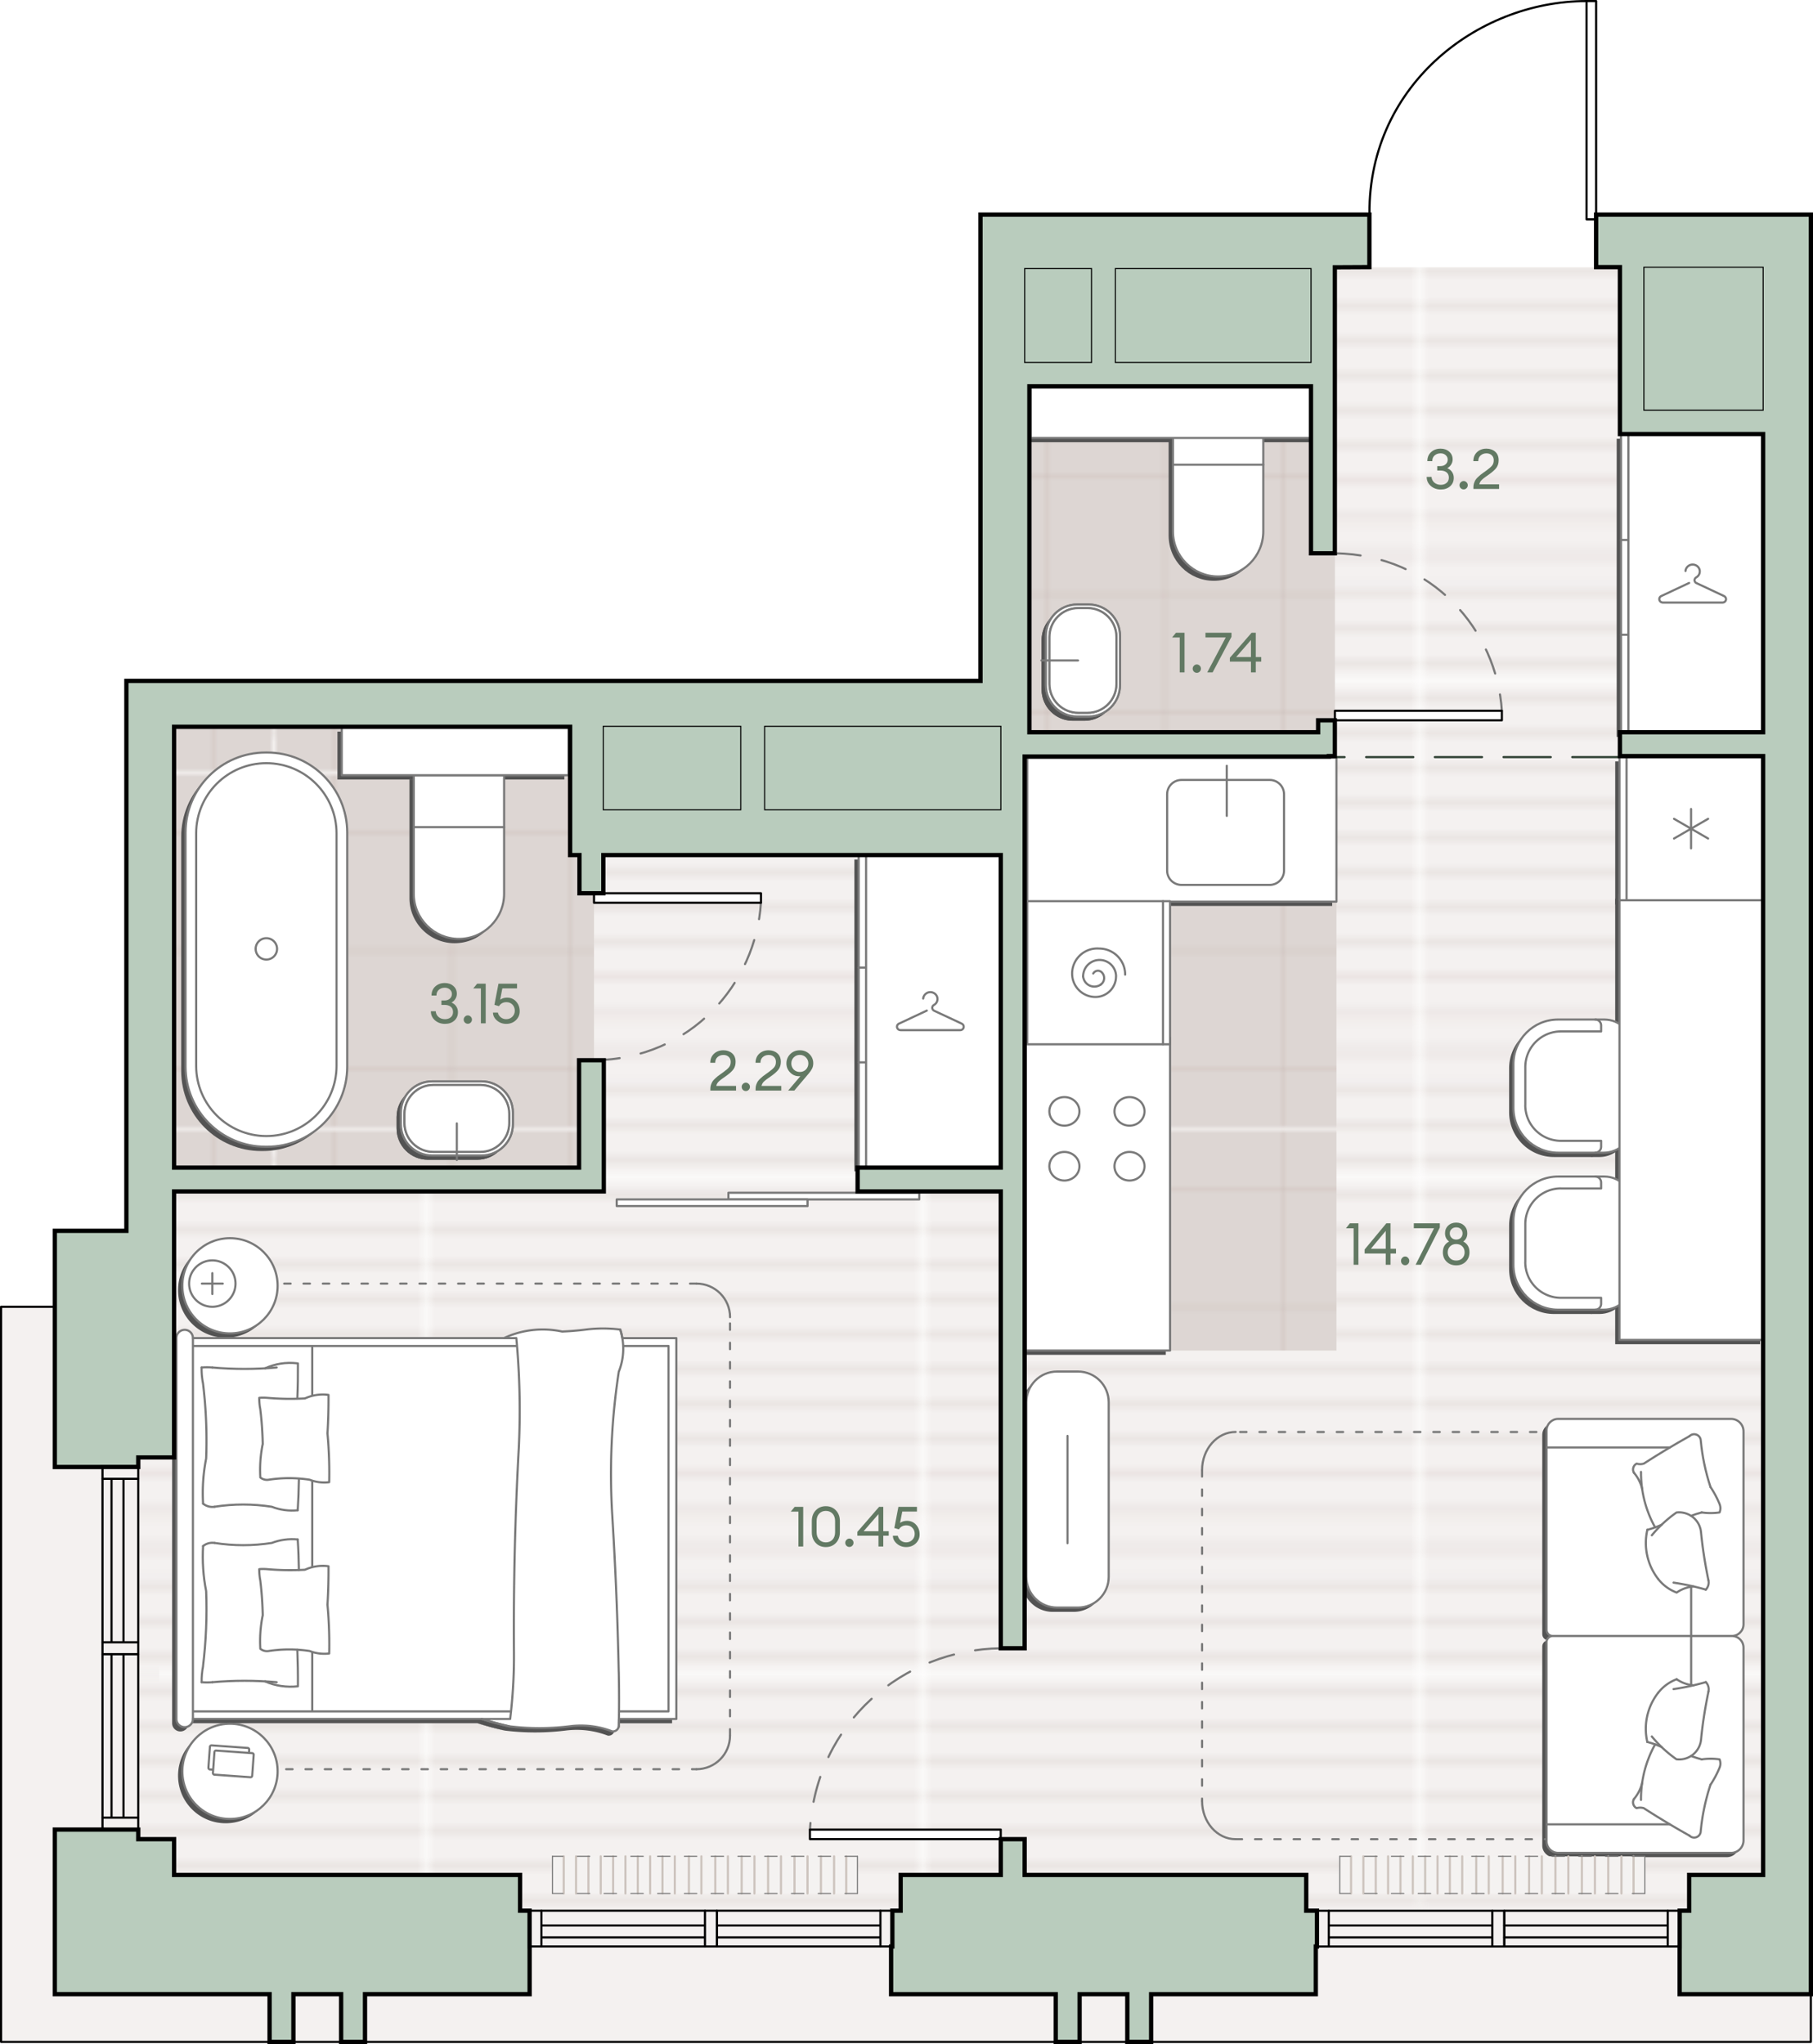 <?xml version="1.0" encoding="UTF-8" standalone="no"?>
<svg
   xml:space="preserve"
   width="422.15"
   height="476.03"
   version="1.0"
   viewBox="0 0 422.15 476.03"
   id="svg324"
   sodipodi:docname="2Po9a36i7V7WDfoj.svg"
   xmlns:inkscape="http://www.inkscape.org/namespaces/inkscape"
   xmlns:sodipodi="http://sodipodi.sourceforge.net/DTD/sodipodi-0.dtd"
   xmlns:xlink="http://www.w3.org/1999/xlink"
   xmlns="http://www.w3.org/2000/svg"
   xmlns:svg="http://www.w3.org/2000/svg"><defs
     id="defs328" /><sodipodi:namedview
     id="namedview326"
     pagecolor="#ffffff"
     bordercolor="#000000"
     borderopacity="0.25"
     inkscape:showpageshadow="2"
     inkscape:pageopacity="0.0"
     inkscape:pagecheckerboard="0"
     inkscape:deskcolor="#d1d1d1" /><pattern
     id="a_178"
     width="56.44"
     height="56.44"
     x="196.37"
     y="-305.35"
     patternUnits="userSpaceOnUse"
     style="overflow:visible"
     viewBox="0 -56.44 56.44 56.44"><path
       d="M0-56.44h56.44V0H0z"
       style="fill:none"
       id="path2" /><path
       d="M0-56.44h56.44V0H0z"
       style="fill:none"
       id="path4" /><path
       d="M0-56.44h56.44V0H0z"
       style="fill:#f4f1f0"
       id="path6" /><path
       d="M54.67 0v-56.44M50.6 0v-56.44M46.53 0v-56.44M42.46 0v-56.44M38.39 0v-56.44M34.32 0v-56.44M30.26 0v-56.44M26.19 0v-56.44M22.12 0v-56.44M18.05 0v-56.44M13.98 0v-56.44M9.91 0v-56.44M5.85 0v-56.44M1.78 0v-56.44"
       style="fill:none;stroke:#d1c4be;stroke-width:.25;stroke-miterlimit:10"
       id="path8" /></pattern><pattern
     id="c_565"
     width="82.02"
     height="82.02"
     x="196.37"
     y="-305.35"
     patternUnits="userSpaceOnUse"
     style="overflow:visible"
     viewBox="0 -82.02 82.02 82.02"><path
       d="M0-82.02h82.02V0H0z"
       style="fill:none"
       id="path11" /><path
       d="M0-82.02h82.02V0H0z"
       style="fill:none"
       id="path13" /><path
       d="M0-82.02h82.02V0H0z"
       style="fill:#ddd6d3"
       id="path15" /><path
       d="M0-68.35h82.02M0-41.01h82.02M0-13.67h82.02M41.01-82.02V0M13.67-82.02V0m54.68-82.02V0"
       style="fill:none;stroke:#c7b6b1;stroke-width:.25;stroke-miterlimit:10"
       id="path17" /></pattern><path
     d="M422.16 49.47v415.44h-.25v10.61c0 .14-.11.25-.25.25H268.54v.25h-6.56v-.25h-10.11v.25h-6.56v-.25H85.49v.25h-6.56v-.25H68.82v.25h-6.56v-.25H.25c-.14 0-.25-.11-.25-.25V304.34c0-.14.11-.25.25-.25h12.01v-17.95h16.67V158.08h198.88V49.47h90.84c-.02-12.88 4.62-24.49 13.5-33.66C341.88 5.76 355.47 0 369.43 0h2.22c.14 0 .25.11.25.25v49.22z"
     style="fill:#fff"
     id="path20" /><path
     d="M-66.94 371.52h171.19v36.82H-66.94z"
     style="fill:#f4f1f0"
     transform="rotate(-90 18.658 389.931)"
     id="path22" /><path
     d="M191.51 245.38h38.89v421.4h-38.89z"
     style="fill:#f4f1f0"
     transform="rotate(-90 210.952 456.083)"
     id="path24" /><pattern
     xlink:href="#a_178"
     id="b_118"
     patternTransform="matrix(0 -2.029 -2.029 0 -31747.67 -32983.469)" /><path
     d="M235.81 169.14H32.21v275.83h378.33V62.25H235.81z"
     style="fill:url(#b_118)"
     id="path27" /><pattern
     xlink:href="#c_565"
     id="d_22"
     patternTransform="rotate(90 -8164.013 -7931.066)" /><path
     d="M40.25 169.14v108.33h98.06V169.14z"
     style="fill:url(#d_22)"
     id="path30" /><pattern
     xlink:href="#c_565"
     id="e_413"
     patternTransform="rotate(90 -8164.013 -7931.066)" /><path
     d="M311.19 314.52V176.08h-72.61v138.44z"
     style="fill:url(#e_413)"
     id="path33" /><pattern
     xlink:href="#c_565"
     id="f_731"
     patternTransform="rotate(90 -8164.013 -7931.066)" /><path
     d="M310.83 176.08V89.97h-72.25v86.11z"
     style="fill:url(#f_731)"
     id="path36" /><path
     d="M379.08 299.36v-17.83c0-3.61-2.92-6.53-6.53-6.53h-10.76c-5.75 0-10.4 4.66-10.4 10.4v10.16c0 5.77 4.68 10.45 10.45 10.45h10.58c3.68 0 6.66-2.98 6.66-6.65"
     style="fill:#535353"
     id="path38" /><path
     d="M362.46 303.24a8.31 8.31 0 0 1-8.31-8.31m17.67 8.31h-9.36m-8.3-8.3v-8.86m8.3-8.31h9.36m-17.66 8.31a8.31 8.31 0 0 1 8.31-8.31m7.97-2.77c.76 0 1.38.62 1.38 1.38m0 28.25c0 .76-.62 1.38-1.38 1.38m1.38-29.63v1.39m0 25.47v1.39m7.26-41.84v-17.83c0-3.61-2.92-6.53-6.53-6.53h-10.76c-5.75 0-10.4 4.66-10.4 10.4V259c0 5.77 4.68 10.45 10.45 10.45h10.58c3.68 0 6.66-2.98 6.66-6.66"
     style="fill:#535353"
     id="path40" /><path
     d="M362.46 266.68a8.31 8.31 0 0 1-8.31-8.31m17.67 8.31h-9.36m-8.3-8.31v-8.86m8.3-8.31h9.36m-17.66 8.31a8.31 8.31 0 0 1 8.31-8.31m7.97-2.77c.76 0 1.38.62 1.38 1.38m0 28.25c0 .76-.62 1.38-1.38 1.38m1.38-29.62v1.38m0 25.48v1.38"
     style="fill:#535353"
     id="path42" /><path
     d="M376.09 209.29h33.74v103.76h-33.74z"
     style="fill:#535353"
     transform="rotate(-180 392.96 261.169)"
     id="path44" /><path
     d="M376.09 177.32h33.33v33.33h-33.33z"
     style="fill:#535353"
     transform="rotate(-90 392.76 193.985)"
     id="path46" /><path
     d="M377.74 210.65v-33.33m10.44 16.67h9.16m-6.87 3.96 4.58-7.93m0 7.93-4.58-7.93m-31.36 193.41v46.37c0 1.5 1.21 2.71 2.71 2.71h40.25c1.6 0 2.9-1.3 2.9-2.9v-44.9c0-1.5-1.21-2.71-2.71-2.71h-41.72c-.79 0-1.43.64-1.43 1.43m0-2.87v-46.41c0-1.5 1.21-2.71 2.71-2.71h40.25c1.6 0 2.9 1.3 2.9 2.9v44.94c0 1.5-1.21 2.71-2.71 2.71h-41.72c-.79.01-1.43-.63-1.43-1.43"
     style="fill:#535353"
     id="path48" /><path
     d="M397.28 347.3c-1.17-3.54-1.93-7.2-2.27-10.9m-2.61-.95c.6-.6 1.57-.59 2.17.01.25.25.4.58.44.94"
     style="fill:#535353"
     id="path50" /><path
     d="M381.74 341.86c3.48-2.25 7.04-4.39 10.66-6.41m-10.66 6.41c-.54.16-1.12.16-1.66 0m12.67 12.15c.82-.3 1.64-.57 2.48-.79m-15.77-9.23c-.43-.72-.19-1.65.53-2.08.03-.02.06-.04.09-.05m4.31 14.85c-2.2-3.95-3.33-8.4-3.29-12.93"
     style="fill:#535353"
     id="path52" /><path
     d="M379.46 343.99a8.9 8.9 0 0 1 1.91 3.78m18.02 5.45c-1.38.2-2.78.2-4.16 0m4.16-1.94c.26.62.26 1.32 0 1.94m-2.11-5.92c.84 1.25 1.55 2.59 2.12 3.98m-10.72 18.29c2.54.38 5.04.92 7.51 1.63m.62-2.16c-.78-3.71-1.36-7.46-1.74-11.23m-9.97 10.91a13.67 13.67 0 0 1-2.52-11.45m1.04 1.28a29.2 29.2 0 0 1 5.74-5.31m0 0a5.11 5.11 0 0 1 5.7 4.45c0 .04.01.08.01.12"
     style="fill:#535353"
     id="path54" /><path
     d="M396.81 369.04c.17.78-.07 1.59-.63 2.17m-6.77.67a8.2 8.2 0 0 1 3.91-1.42m-3.91 1.42c-1.7-.63-3.2-1.73-4.31-3.16m.8-12.63c-1.07.49-2.19.89-3.33 1.18M395 427.56a49.4 49.4 0 0 1 2.27-10.9m-2.27 10.9c-.08.84-.82 1.46-1.67 1.38-.35-.03-.68-.19-.94-.44"
     style="fill:#535353"
     id="path56" /><path
     d="M392.4 428.5c-3.62-2.02-7.17-4.16-10.66-6.41m-1.66 0a2.93 2.93 0 0 1 1.66 0m13.5-11.36c-.84-.22-1.67-.49-2.48-.79m-12.68 12.15a1.507 1.507 0 0 1-.67-2.03c.02-.03.03-.06.05-.09m1.64.2c-.04-4.52 1.09-8.97 3.29-12.93"
     style="fill:#535353"
     id="path58" /><path
     d="M381.37 416.18a9 9 0 0 1-1.91 3.78m15.78-9.23c1.38-.2 2.78-.2 4.16 0m-.01 0c.26.62.26 1.32 0 1.94m0 0c-.57 1.39-1.28 2.73-2.12 3.98m-1.08-23.91c-2.46.71-4.97 1.26-7.51 1.63m6.4 11.77c.37-3.77.95-7.52 1.74-11.23m-14.25 11.77c-.92-4 0-8.21 2.52-11.45m4.27 15.48a29.2 29.2 0 0 1-5.74-5.31m11.46.74a5.11 5.11 0 0 1-5.59 4.58c-.04 0-.08-.01-.12-.01"
     style="fill:#535353"
     id="path60" /><path
     d="M396.19 392.74c.56.57.79 1.39.63 2.17m-3.51-1.42c-1.4-.13-2.75-.62-3.91-1.42"
     style="fill:#535353"
     id="path62" /><path
     d="M385.1 395.23a9.7 9.7 0 0 1 4.31-3.16m-6.84 14.61c1.14.29 2.26.69 3.33 1.18m6.88-14.44V382m-4.97 43.86h-28.7m33.67-55.33V382m-4.97-43.91h-28.7"
     style="fill:#535353"
     id="path64" /><path
     d="M238.19 177.45h71.99v33.53h-71.99z"
     style="fill:#535353"
     transform="rotate(-180 274.19 194.215)"
     id="path66" /><path
     d="M218.2 262.28h72.84v33.64H218.2z"
     style="fill:#535353"
     transform="rotate(-90 254.623 279.097)"
     id="path68" /><path
     d="M262 263.15c-1.93 0-3.5-1.49-3.5-3.33s1.57-3.33 3.5-3.33 3.5 1.49 3.5 3.33-1.56 3.33-3.5 3.33m0 12.78c-1.93 0-3.5-1.49-3.5-3.33s1.57-3.33 3.5-3.33 3.5 1.49 3.5 3.33-1.56 3.33-3.5 3.33m-15.16 0c-1.93 0-3.5-1.49-3.5-3.33s1.57-3.33 3.5-3.33 3.5 1.49 3.5 3.33-1.56 3.33-3.5 3.33m0-12.78c-1.93 0-3.5-1.49-3.5-3.33s1.57-3.33 3.5-3.33 3.5 1.49 3.5 3.33-1.56 3.33-3.5 3.33m-8.65-52.28h33.25v33.33h-33.25zm31.61 33.33v-33.33"
     style="fill:#535353"
     id="path70" /><path
     d="M254.69 226.86c-.47.51-.43 1.3.08 1.77.07.06.15.12.23.17m2.58-1.74a1.86 1.86 0 0 0-2.58-.48c-.11.08-.22.17-.31.27m.99 4.3a2.624 2.624 0 0 0 1.91-4.1m-5.75.27a3.83 3.83 0 0 0 3.83 3.83m.01-7.66a3.83 3.83 0 0 0-3.83 3.83m8.62.96a4.79 4.79 0 0 0-4.79-4.79m-.64 10.22c3 0 5.43-2.43 5.43-5.43m-11.28-.85a5.866 5.866 0 0 0 5.43 6.27c.14.01.28.01.42.01m.22-12.35c-3.35 0-6.07 2.72-6.07 6.07m7.97 140.8v-40.67c0-3.95-3.2-7.15-7.15-7.15h-4.88c-3.95 0-7.15 3.2-7.15 7.15v40.67c0 3.95 3.2 7.15 7.15 7.15h4.88c3.95-.01 7.15-3.21 7.15-7.15m-9.59-32.83v24.99m12.21-211.32v11.5c0 4.02-3.26 7.29-7.29 7.29h-2.67c-4.02 0-7.29-3.26-7.29-7.29v-11.5c0-4.02 3.26-7.29 7.29-7.29h2.67c4.03 0 7.29 3.26 7.29 7.29"
     style="fill:#535353"
     id="path72" /><path
     d="M259.78 149.07v11.5c0 4.02-3.26 7.29-7.29 7.29h-2.67c-4.02 0-7.29-3.26-7.29-7.29v-11.5c0-4.02 3.26-7.29 7.29-7.29h2.67c4.03 0 7.29 3.26 7.29 7.29"
     style="fill:#535353"
     id="path74" /><path
     d="M258.95 149.34v10.93c0 3.72-3.01 6.73-6.73 6.73h-2.12c-3.72 0-6.73-3.01-6.73-6.73v-10.93c0-3.72 3.01-6.73 6.73-6.73h2.12c3.72.01 6.73 3.02 6.73 6.73"
     style="fill:#535353"
     id="path76" /><path
     d="M258.95 149.34v10.93c0 3.72-3.01 6.73-6.73 6.73h-2.12c-3.72 0-6.73-3.01-6.73-6.73v-10.93c0-3.72 3.01-6.73 6.73-6.73h2.12c3.72.01 6.73 3.02 6.73 6.73m-8.94 5.47h-8.52m41.14-19.55c-5.81 0-10.52-4.71-10.52-10.52v-27.6h21.04v27.61c0 5.8-4.71 10.51-10.52 10.51m10.52-26.03h-21.04"
     style="fill:#535353"
     id="path78" /><path
     d="M238.94 91.19h66.19v11.8h-66.19z"
     style="fill:#535353"
     transform="rotate(-180 272.036 97.09)"
     id="path80" /><path
     d="M376.44 102.18h33.37v69.44h-33.37zm0 46.64h1.6m-1.6-22.07h1.6m19.51 17.09v-6.94m-4.56.81 3.01 6.43"
     style="fill:#535353"
     id="path82" /><path
     d="M396 144.14c.16.43.62.64 1.03.48.31-.12.52-.43.52-.78m-5.85-7.76a1.58 1.58 0 0 0-2.19-.64c-.77.45-1.05 1.47-.61 2.27.27.49.75.81 1.29.85m7.36-8.61v6.95m-4.56-.82 3.01-6.42m1.55.29c0-.46-.36-.83-.8-.83-.33 0-.63.21-.75.54m-4.3 6.42c.22.37.69.48 1.04.25.1-.06.18-.15.24-.25m-14.82 35.45v-69.54m-272.3 117.67c-5.81 0-10.52-4.71-10.52-10.52v-27.61h21.04v27.61c0 5.81-4.71 10.52-10.52 10.52m10.52-26.03H95.35"
     style="fill:#535353"
     id="path84" /><path
     d="M78.58 170.37h52.84v11.16H78.58z"
     style="fill:#535353"
     transform="rotate(-180 104.995 175.954)"
     id="path86" /><path
     d="M99.63 252.84h11.5c4.02 0 7.29 3.26 7.29 7.29v2.67c0 4.02-3.26 7.29-7.29 7.29h-11.5c-4.02 0-7.29-3.26-7.29-7.29v-2.67c.01-4.03 3.27-7.29 7.29-7.29"
     style="fill:#535353"
     id="path88" /><path
     d="M99.63 252.84h11.5c4.02 0 7.29 3.26 7.29 7.29v2.67c0 4.02-3.26 7.29-7.29 7.29h-11.5c-4.02 0-7.29-3.26-7.29-7.29v-2.67c.01-4.03 3.27-7.29 7.29-7.29"
     style="fill:#535353"
     id="path90" /><path
     d="M99.91 253.67h10.93c3.72 0 6.73 3.01 6.73 6.73v2.12c0 3.72-3.01 6.73-6.73 6.73H99.91c-3.72 0-6.73-3.01-6.73-6.73v-2.12c0-3.71 3.01-6.73 6.73-6.73"
     style="fill:#535353"
     id="path92" /><path
     d="M99.91 253.67h10.93c3.72 0 6.73 3.01 6.73 6.73v2.12c0 3.72-3.01 6.73-6.73 6.73H99.91c-3.72 0-6.73-3.01-6.73-6.73v-2.12c0-3.71 3.01-6.73 6.73-6.73m5.46 8.95v8.52m-44.18-3.08h-.35c-10.3 0-18.65-8.35-18.65-18.65V194.9c0-10.3 8.35-18.65 18.65-18.65h.35c10.3 0 18.65 8.35 18.65 18.65v54.51c.01 10.3-8.34 18.65-18.65 18.65"
     style="fill:#535353"
     id="path94" /><path
     d="M61.02 265.57c-9.02 0-16.34-7.32-16.34-16.34v-54.16c0-9.02 7.32-16.34 16.34-16.34s16.34 7.32 16.34 16.34v54.16c0 9.02-7.32 16.34-16.34 16.34"
     style="fill:#535353"
     id="path96" /><path
     d="M61.02 219.49a2.49 2.49 0 0 1 0 4.98c-1.37 0-2.49-1.12-2.49-2.49a2.49 2.49 0 0 1 2.49-2.49m137.92-19.32h33.37v72.62h-33.37zm0 48.24h1.6m-1.6-22.07h1.6m19.51 17.09v-6.94m-4.56.81 3.02 6.43"
     style="fill:#535353"
     id="path98" /><path
     d="M218.51 243.73c.16.43.62.64 1.03.48.31-.12.52-.43.52-.78m-5.85-7.76a1.58 1.58 0 0 0-2.19-.64c-.77.45-1.05 1.47-.61 2.27.27.49.75.81 1.29.85m7.35-8.61v6.95m-4.56-.82 3.02-6.43m1.54.3c0-.46-.36-.83-.8-.83-.33 0-.63.21-.75.54m-4.29 6.42c.22.37.69.48 1.04.25.1-.06.18-.15.24-.25m-14.83 37.04v-72.54M52.55 402.43c-6.12 0-11.09 4.96-11.09 11.09s4.96 11.09 11.09 11.09 11.09-4.96 11.09-11.09-4.97-11.09-11.09-11.09m0-113.08c-6.12 0-11.09 4.96-11.09 11.09 0 6.12 4.96 11.09 11.09 11.09s11.09-4.96 11.09-11.09-4.97-11.09-11.09-11.09"
     style="fill:#535353"
     id="path100" /><path
     d="M116.33 312.63c4.23-1.98 8.99-2.51 13.56-1.53 1.84-.08 3.67-.23 5.5-.46 2.67-.34 5.37-.34 8.04 0 .21.65.36 1.32.48 1.99h12.58v88.69H143.1c-.01.6-.01 1.21-.02 1.81v-.28c0 .76-.61 1.37-1.37 1.37-.06 0-.11 0-.17-.01-3.1-1.2-6.45-1.61-9.75-1.2-4.72.59-9.5.6-14.22.02-2.16-.49-4.3-1.06-6.42-1.72H43.92a1.92 1.92 0 0 1-3.84 0v-88.69a1.92 1.92 0 0 1 3.84 0h72.41z"
     style="fill:#535353"
     id="path102" /><path
     d="M62.28 360.33c-4.41.69-8.9.69-13.3 0m-.54 32.43c4.98-.44 9.99-.44 14.97 0m-1.13-32.43c1.92-.74 3.99-1.02 6.04-.82"
     style="fill:#535353"
     id="path104" /><path
     d="M68.37 393.71c-2.52.29-5.32-.08-7.63-1.14m7.58-33.06c.16 2.37.25 4.75.28 7.12m-.37 18.56c.11 2.84.16 5.68.14 8.51m-22.08-32.65c.75-.61 1.72-.87 2.68-.72m-.53 32.43q-1.245.105-2.49 0"
     style="fill:#535353"
     id="path106" /><path
     d="M47 371.55c-.68-3.46-.92-6.99-.71-10.51m.71 10.51c.22 5.85-.02 11.7-.73 17.51m-.32 3.7c-.02-1.24.09-2.48.33-3.69m2.69-37.17c4.41-.69 8.9-.69 13.3 0m1.14-32.43c-4.98.44-9.99.44-14.97 0m19.88 33.25c-2.05.21-4.12-.07-6.04-.82"
     style="fill:#535353"
     id="path108" /><path
     d="M60.74 319.66c2.31-1.06 4.87-1.46 7.39-1.17m.47 27.11c-.03 2.38-.13 4.75-.28 7.12m.05-34.2c.02 2.84-.02 5.31-.14 8.15M48.97 351.9c-.95.15-1.93-.11-2.68-.72m-.34-31.71q1.245-.105 2.49 0"
     style="fill:#535353"
     id="path110" /><path
     d="M46.29 351.18c-.21-3.52.03-7.05.71-10.51m-.73-17.51c.71 5.81.95 11.67.73 17.51m-.73-17.51q-.36-1.83-.33-3.69m65.21 81.85h6.64m1.44-88.69c.79 8.51.98 17.06.57 25.59m-1.13 47.66c-.12-15.89.26-31.79 1.13-47.66m-1.13 47.66c.04 5.16-.26 10.32-.88 15.44m25.63-90.68c1.03 3.19.92 6.65-.32 9.76m-1.54 33.43c-.69-11.16-.17-22.37 1.53-33.43m-1.53 33.43c.75 12.17 1.26 24.36 1.51 36.55m.01 0q.135 6.375 0 12.75m-99.16-90.5v88.69m73.65 1.72c-2.16-.49-4.3-1.06-6.42-1.72m43.51-86.86h-10.55m-72.4 0v11.61m-27.79 73.48h74.07m1.24-86.92h-2.9m38.33 86.92v-85.09m-35.27 0H43.92m99.21 85.09h11.53m-95.29-33.12c.6-.05 1.2-.05 1.79 0m14.08 8.29c.35 3.77.48 7.56.4 11.35m-.15-20.32q.03 4.485-.24 8.97m-5.24-8.15a10 10 0 0 1 5.31-.84m-5.31.84c-2.95.17-5.9.12-8.84-.14m-1.56 2.65c-.17-.87-.25-1.76-.24-2.65m.24 2.65q.495 4.05.57 8.13m-.56 7.78c-.16-2.61.03-5.22.55-7.78m1.38 8.29a2.42 2.42 0 0 1-1.92-.52m1.92.52c3.17-.49 6.4-.49 9.56 0"
     style="fill:#535353"
     id="path112" /><path
     d="M75.64 386.07a9.34 9.34 0 0 1-4.53-.57m-11.74-58.97c.6-.05 1.2-.05 1.79 0m14.08 8.29c.35 3.77.48 7.56.4 11.35m-.15-20.32q.03 4.485-.24 8.97m-5.24-8.15a10 10 0 0 1 5.31-.84m-5.31.84c-2.95.17-5.9.12-8.84-.14m-1.56 2.66c-.17-.87-.25-1.76-.24-2.65m.24 2.65q.495 4.05.57 8.13m-.56 7.78c-.16-2.61.03-5.22.55-7.78m1.38 8.29a2.42 2.42 0 0 1-1.92-.52m1.92.52c3.17-.49 6.4-.49 9.56 0m4.53.57a9.34 9.34 0 0 1-4.53-.57m.6.21v20.15m0 19.74v13.84m-28.67-99.62c0 2.98 2.42 5.4 5.4 5.4s5.4-2.42 5.4-5.4-2.42-5.4-5.4-5.4-5.4 2.42-5.4 5.4m5.4 0v2.43m0-2.43v-2.43m0 2.43h-2.43m2.43 0h2.43m6.85 114.61.35-4.85m-9.14 4.6 8.38.6m-8.38-5.86-.35 4.85m9.14-4.6-8.38-.6m8.38 5.86a.38.38 0 0 1-.41.35m-8.38-.6a.38.38 0 0 1-.35-.41m.35-4.85c.02-.21.2-.37.41-.35m8.38.6c.21.02.37.2.35.41m-1.1-.46.06-.75m-9.14 4.6.74.05m-.75-5.31-.35 4.85m9.14-4.6-8.38-.6m-.4 5.61a.38.38 0 0 1-.35-.41m.34-4.85c.02-.21.2-.37.41-.35m8.38.6c.21.02.37.2.35.41m227.63-217.47v-11.67m-10.56 3.31h20.56c1.84 0 3.33 1.49 3.33 3.33v17.78c0 1.84-1.49 3.33-3.33 3.33h-20.56c-1.84 0-3.33-1.49-3.33-3.33v-17.78c0-1.84 1.49-3.33 3.33-3.33"
     style="fill:#535353"
     id="path114" /><path
     d="m311.96 440.96 71.03.01v-8.66h-71.03z"
     style="fill-rule:evenodd;clip-rule:evenodd;fill:#f4f2f1"
     id="path116" /><path
     d="M377.55 432.31v8.65m-6.18-8.65v8.65m3.11-8.65v8.65m5.89-8.65v8.65m-12.04-8.65v8.65m-6.15-8.65v8.65m-6.14-8.65v8.65m-6.15-8.65v8.65m-6.15-8.65v8.65m-6.15-8.65v8.65m27.6-8.65v8.65m-6.18-8.65v8.65m-6.18-8.65v8.65m-6.18-8.65v8.65m-6.18-8.65v8.65m-5.75-8.65v8.65m-2.88-8.65v8.65m-2.87-8.65v8.65m-2.88-8.65v8.65m-2.88-8.65v8.65m-2.87-8.65v8.65m-2.88-8.65v8.65m-2.87-8.65v8.65"
     style="fill:none;stroke:#cdc4be;stroke-width:.5;stroke-linecap:round;stroke-linejoin:round;stroke-miterlimit:10"
     id="path118" /><path
     d="M382.98 432.31h-71.02m71.02 8.66-71.02-.01"
     style="fill:none;stroke:#797979;stroke-width:.255;stroke-linecap:round;stroke-linejoin:round;stroke-miterlimit:10;stroke-dasharray:2.9,3.333"
     id="path120" /><path
     d="M311.96 432.31v8.65m71.04.01v-8.66"
     style="fill:none;stroke:#797979;stroke-width:.255;stroke-linecap:round;stroke-linejoin:round;stroke-miterlimit:10"
     id="path122" /><path
     d="m128.63 440.96 71.03.01v-8.66h-71.03z"
     style="fill-rule:evenodd;clip-rule:evenodd;fill:#f4f2f1"
     id="path124" /><path
     d="M194.21 432.31v8.65m-6.18-8.65v8.65m3.12-8.65v8.65m5.89-8.65v8.65M185 432.31v8.65m-6.15-8.65v8.65m-6.15-8.65v8.65m-6.15-8.65v8.65m-6.14-8.65v8.65m-6.15-8.65v8.65m27.59-8.65v8.65m-6.18-8.65v8.65m-6.18-8.65v8.65m-6.18-8.65v8.65m-6.18-8.65v8.65m-5.75-8.65v8.65m-2.87-8.65v8.65m-2.88-8.65v8.65m-2.87-8.65v8.65m-2.88-8.65v8.65m-2.87-8.65v8.65m-2.88-8.65v8.65m-2.87-8.65v8.65"
     style="fill:none;stroke:#cdc4be;stroke-width:.5;stroke-linecap:round;stroke-linejoin:round;stroke-miterlimit:10"
     id="path126" /><path
     d="M199.65 432.31h-71.02m71.02 8.66-71.02-.01"
     style="fill:none;stroke:#797979;stroke-width:.255;stroke-linecap:round;stroke-linejoin:round;stroke-miterlimit:10;stroke-dasharray:2.9,3.333"
     id="path128" /><path
     d="M128.63 432.31v8.65m71.03.01v-8.66"
     style="fill:none;stroke:#797979;stroke-width:.255;stroke-linecap:round;stroke-linejoin:round;stroke-miterlimit:10"
     id="path130" /><path
     d="M380.08 298.36v-17.83c0-3.61-2.92-6.53-6.53-6.53h-10.76c-5.75 0-10.4 4.66-10.4 10.4v10.16c0 5.77 4.68 10.45 10.45 10.45h10.58c3.68 0 6.66-2.98 6.66-6.65"
     style="fill:#fff;stroke:#797979;stroke-width:.5;stroke-linecap:round;stroke-linejoin:round;stroke-miterlimit:10"
     id="path132" /><path
     d="M363.46 302.24a8.31 8.31 0 0 1-8.31-8.31m17.67 8.31h-9.36m-8.3-8.3v-8.87m8.3-8.3h9.36m-17.66 8.3a8.31 8.31 0 0 1 8.31-8.31m7.97-2.76c.76 0 1.38.62 1.38 1.38m0 28.25c0 .76-.62 1.38-1.38 1.38m1.38-29.63v1.39m0 25.47v1.39"
     style="fill:none;stroke:#797979;stroke-width:.5;stroke-linecap:round;stroke-linejoin:round;stroke-miterlimit:10"
     id="path134" /><path
     d="M380.08 261.79v-17.83c0-3.61-2.92-6.53-6.53-6.53h-10.76c-5.75 0-10.4 4.66-10.4 10.4V258c0 5.77 4.68 10.45 10.45 10.45h10.58c3.68 0 6.66-2.98 6.66-6.66"
     style="fill:#fff;stroke:#797979;stroke-width:.5;stroke-linecap:round;stroke-linejoin:round;stroke-miterlimit:10"
     id="path136" /><path
     d="M363.46 265.68a8.31 8.31 0 0 1-8.31-8.31m17.67 8.31h-9.36m-8.3-8.31v-8.86m8.3-8.31h9.36m-17.66 8.31a8.31 8.31 0 0 1 8.31-8.31m7.97-2.77c.76 0 1.38.62 1.38 1.38m0 28.25c0 .76-.62 1.38-1.38 1.38m1.38-29.62v1.38m0 25.48v1.38"
     style="fill:none;stroke:#797979;stroke-width:.5;stroke-linecap:round;stroke-linejoin:round;stroke-miterlimit:10"
     id="path138" /><path
     d="M377.09 208.29h33.74v103.76h-33.74z"
     style="fill:#fff;stroke:#797979;stroke-width:.5;stroke-linecap:round;stroke-linejoin:round;stroke-miterlimit:10"
     transform="rotate(-180 393.96 260.169)"
     id="path140" /><path
     d="M377.09 176.32h33.33v33.33h-33.33z"
     style="fill:#fff;stroke:#797979;stroke-width:.5;stroke-linecap:round;stroke-linejoin:round;stroke-miterlimit:10"
     transform="rotate(-90 393.76 192.985)"
     id="path142" /><path
     d="M378.74 209.65v-33.33m15.02 12.08v9.17m-3.97-6.88 7.94 4.59m-7.94 0 7.94-4.59"
     style="fill:none;stroke:#797979;stroke-width:.5;stroke-linecap:round;stroke-linejoin:round;stroke-miterlimit:10"
     id="path144" /><path
     d="M287.72 428.32h92.53M279.9 342.37v77.06m100.35-85.94h-92.53m100.34 85.94v-77.06"
     style="fill:none;stroke:#797979;stroke-width:.5;stroke-linecap:round;stroke-linejoin:round;stroke-miterlimit:10;stroke-dasharray:1.5,3"
     id="path146" /><path
     d="M287.72 428.32c-4.32 0-7.82-3.98-7.82-8.89m108.16 0c0 4.91-3.5 8.89-7.82 8.89M279.9 342.37c0-4.91 3.5-8.89 7.82-8.89m92.53.01c4.32 0 7.82 3.98 7.82 8.89"
     style="fill:none;stroke:#797979;stroke-width:.5;stroke-linecap:round;stroke-linejoin:round;stroke-miterlimit:10"
     id="path148" /><path
     d="M360.11 382.43v46.37c0 1.5 1.21 2.71 2.71 2.71h40.25c1.6 0 2.9-1.3 2.9-2.9v-44.9c0-1.5-1.21-2.71-2.71-2.71h-41.72c-.79 0-1.43.64-1.43 1.43m0-2.87v-46.41c0-1.5 1.21-2.71 2.71-2.71h40.25c1.6 0 2.9 1.3 2.9 2.9v44.94c0 1.5-1.21 2.71-2.71 2.71h-41.72c-.79.01-1.43-.63-1.43-1.43"
     style="fill:#fff;stroke:#797979;stroke-width:.5;stroke-linecap:round;stroke-linejoin:round;stroke-miterlimit:10"
     id="path150" /><path
     d="M398.28 346.3c-1.17-3.54-1.93-7.2-2.27-10.9m-2.61-.95c.6-.6 1.57-.59 2.17.01.25.25.4.58.44.94"
     style="fill:none;stroke:#797979;stroke-width:.5;stroke-linecap:round;stroke-linejoin:round;stroke-miterlimit:10"
     id="path152" /><path
     d="M382.74 340.86c3.48-2.25 7.04-4.39 10.66-6.41m-10.66 6.41c-.54.16-1.12.16-1.66 0m12.67 12.15c.82-.3 1.64-.57 2.48-.79m-15.77-9.23c-.43-.72-.19-1.65.53-2.08.03-.02.06-.04.09-.05m4.31 14.85c-2.2-3.95-3.33-8.4-3.29-12.93"
     style="fill:none;stroke:#797979;stroke-width:.5;stroke-linecap:round;stroke-linejoin:round;stroke-miterlimit:10"
     id="path154" /><path
     d="M380.46 342.99a8.9 8.9 0 0 1 1.91 3.78m18.02 5.45c-1.38.2-2.78.2-4.16 0m4.16-1.94c.26.62.26 1.32 0 1.94m-2.11-5.92c.84 1.25 1.55 2.59 2.12 3.98m-10.72 18.29c2.54.38 5.04.92 7.51 1.63m.62-2.16c-.78-3.71-1.36-7.46-1.74-11.23m-9.97 10.91a13.67 13.67 0 0 1-2.52-11.45m1.04 1.28a29.2 29.2 0 0 1 5.74-5.31m0 0a5.11 5.11 0 0 1 5.7 4.45c.01.04.01.08.01.12"
     style="fill:none;stroke:#797979;stroke-width:.5;stroke-linecap:round;stroke-linejoin:round;stroke-miterlimit:10"
     id="path156" /><path
     d="M397.81 368.04c.17.78-.07 1.59-.63 2.17m-6.77.67a8.2 8.2 0 0 1 3.91-1.42m-3.91 1.42c-1.7-.63-3.2-1.73-4.31-3.16m.8-12.63c-1.07.49-2.19.89-3.33 1.18M396 426.56a49.4 49.4 0 0 1 2.27-10.9m-2.27 10.9c-.08.84-.82 1.46-1.67 1.38-.35-.03-.68-.19-.94-.44"
     style="fill:none;stroke:#797979;stroke-width:.5;stroke-linecap:round;stroke-linejoin:round;stroke-miterlimit:10"
     id="path158" /><path
     d="M393.4 427.5c-3.62-2.02-7.17-4.16-10.66-6.41m-1.66 0a2.93 2.93 0 0 1 1.66 0m13.5-11.36c-.84-.22-1.67-.49-2.48-.79m-12.68 12.15a1.507 1.507 0 0 1-.67-2.03c.02-.03.03-.06.05-.09m1.64.2c-.04-4.52 1.09-8.97 3.29-12.93"
     style="fill:none;stroke:#797979;stroke-width:.5;stroke-linecap:round;stroke-linejoin:round;stroke-miterlimit:10"
     id="path160" /><path
     d="M382.37 415.18a9 9 0 0 1-1.91 3.78m15.78-9.23c1.38-.2 2.78-.2 4.16 0m-.01 0c.26.62.26 1.32 0 1.94m0 0c-.57 1.39-1.28 2.73-2.12 3.98m-1.08-23.91c-2.46.71-4.97 1.26-7.51 1.63m6.4 11.77c.37-3.77.96-7.52 1.74-11.23m-14.25 11.77c-.92-4 0-8.21 2.52-11.45m4.27 15.48a29.2 29.2 0 0 1-5.74-5.31m11.46.74a5.11 5.11 0 0 1-5.59 4.58c-.04 0-.08-.01-.12-.01"
     style="fill:none;stroke:#797979;stroke-width:.5;stroke-linecap:round;stroke-linejoin:round;stroke-miterlimit:10"
     id="path162" /><path
     d="M397.19 391.74c.56.57.79 1.39.63 2.17m-3.51-1.42c-1.4-.13-2.75-.62-3.91-1.42"
     style="fill:none;stroke:#797979;stroke-width:.5;stroke-linecap:round;stroke-linejoin:round;stroke-miterlimit:10"
     id="path164" /><path
     d="M386.1 394.23a9.7 9.7 0 0 1 4.31-3.16m-6.84 14.61c1.14.29 2.26.69 3.33 1.18m6.88-14.44V381m-4.97 43.86h-28.7m33.67-55.33V381m-4.97-43.91h-28.7"
     style="fill:none;stroke:#797979;stroke-width:.5;stroke-linecap:round;stroke-linejoin:round;stroke-miterlimit:10"
     id="path166" /><path
     d="M239.19 176.45h71.99v33.53h-71.99z"
     style="fill:#fff;stroke:#797979;stroke-width:.5;stroke-linecap:round;stroke-linejoin:round;stroke-miterlimit:10"
     transform="rotate(-180 275.19 193.215)"
     id="path168" /><path
     d="M219.2 261.28h72.84v33.64H219.2z"
     style="fill:#fff;stroke:#797979;stroke-width:.5;stroke-linecap:round;stroke-linejoin:round;stroke-miterlimit:10"
     transform="rotate(-90 255.623 278.097)"
     id="path170" /><path
     d="M263 262.15c-1.93 0-3.5-1.49-3.5-3.33s1.57-3.33 3.5-3.33 3.5 1.49 3.5 3.33-1.56 3.33-3.5 3.33m0 12.78c-1.93 0-3.5-1.49-3.5-3.33s1.57-3.33 3.5-3.33 3.5 1.49 3.5 3.33-1.56 3.33-3.5 3.33m-15.16 0c-1.93 0-3.5-1.49-3.5-3.33s1.57-3.33 3.5-3.33 3.5 1.49 3.5 3.33-1.56 3.33-3.5 3.33m0-12.78c-1.93 0-3.5-1.49-3.5-3.33s1.57-3.33 3.5-3.33 3.5 1.49 3.5 3.33-1.56 3.33-3.5 3.33"
     style="fill:none;stroke:#797979;stroke-width:.5;stroke-linecap:round;stroke-linejoin:round;stroke-miterlimit:10"
     id="path172" /><path
     d="M239.19 209.87h33.25v33.33h-33.25z"
     style="fill:#fff;stroke:#797979;stroke-width:.5;stroke-linecap:round;stroke-linejoin:round;stroke-miterlimit:10"
     id="path174" /><path
     d="M270.8 243.2v-33.33m-14.3 16.53a1.25 1.25 0 0 0-1.77.08c-.06.07-.12.15-.17.23m1.73 2.59a1.86 1.86 0 0 0 .48-2.58c-.08-.11-.17-.22-.27-.31"
     style="fill:none;stroke:#797979;stroke-width:.5;stroke-linecap:round;stroke-linejoin:round;stroke-miterlimit:10"
     id="path176" /><path
     d="M252.2 227.39a2.624 2.624 0 0 0 4.1 1.91"
     style="fill:none;stroke:#797979;stroke-width:.5;stroke-linecap:round;stroke-linejoin:round;stroke-miterlimit:10"
     id="path178" /><path
     d="M256.03 223.56a3.83 3.83 0 0 0-3.83 3.83m7.67 0a3.83 3.83 0 0 0-3.83-3.83m-.97 8.62a4.79 4.79 0 0 0 4.79-4.79m-10.22-.64c0 3 2.43 5.43 5.43 5.43m.85-11.28a5.866 5.866 0 0 0-6.27 5.43c-.01.14-.01.28-.01.42m12.35.22c0-3.35-2.72-6.07-6.07-6.07"
     style="fill:none;stroke:#797979;stroke-width:.5;stroke-linecap:round;stroke-linejoin:round;stroke-miterlimit:10"
     id="path180" /><path
     d="M258.16 367.23v-40.67c0-3.95-3.2-7.15-7.15-7.15h-4.88c-3.95 0-7.15 3.2-7.15 7.15v40.67c0 3.95 3.2 7.15 7.15 7.15h4.88c3.95-.01 7.15-3.21 7.15-7.15m-9.59-32.83v24.99m12.21-211.32v11.5c0 4.02-3.26 7.29-7.29 7.29h-2.67c-4.02 0-7.29-3.26-7.29-7.29v-11.5c0-4.02 3.26-7.29 7.29-7.29h2.67c4.03 0 7.29 3.26 7.29 7.29"
     style="fill:#fff;stroke:#797979;stroke-width:.5;stroke-linecap:round;stroke-linejoin:round;stroke-miterlimit:10"
     id="path182" /><path
     d="M260.78 148.07v11.5c0 4.02-3.26 7.29-7.29 7.29h-2.67c-4.02 0-7.29-3.26-7.29-7.29v-11.5c0-4.02 3.26-7.29 7.29-7.29h2.67c4.03 0 7.29 3.26 7.29 7.29"
     style="fill:#fff;stroke:#797979;stroke-width:.5;stroke-linecap:round;stroke-linejoin:round;stroke-miterlimit:10"
     id="path184" /><path
     d="M259.95 148.34v10.93c0 3.72-3.01 6.73-6.73 6.73h-2.12c-3.72 0-6.73-3.01-6.73-6.73v-10.93c0-3.72 3.01-6.73 6.73-6.73h2.12c3.72.01 6.73 3.02 6.73 6.73"
     style="fill:#fff;stroke:#797979;stroke-width:.5;stroke-linecap:round;stroke-linejoin:round;stroke-miterlimit:10"
     id="path186" /><path
     d="M259.95 148.34v10.93c0 3.72-3.01 6.73-6.73 6.73h-2.12c-3.72 0-6.73-3.01-6.73-6.73v-10.93c0-3.72 3.01-6.73 6.73-6.73h2.12c3.72.01 6.73 3.02 6.73 6.73"
     style="fill:#fff;stroke:#797979;stroke-width:.5;stroke-linecap:round;stroke-linejoin:round;stroke-miterlimit:10"
     id="path188" /><path
     d="M251.01 153.81h-8.52"
     style="fill:none;stroke:#797979;stroke-width:.5;stroke-linecap:round;stroke-linejoin:round;stroke-miterlimit:10"
     id="path190" /><path
     d="M283.63 134.26c-5.81 0-10.52-4.71-10.52-10.52v-27.6h21.04v27.61c0 5.8-4.71 10.51-10.52 10.51"
     style="fill:#fff;stroke:#797979;stroke-width:.5;stroke-linecap:round;stroke-linejoin:round;stroke-miterlimit:10"
     id="path192" /><path
     d="M294.15 108.23h-21.04"
     style="fill:none;stroke:#797979;stroke-width:.5;stroke-linecap:round;stroke-linejoin:round;stroke-miterlimit:10"
     id="path194" /><path
     d="M239.94 90.19h66.19v11.8h-66.19z"
     style="fill:#fff;stroke:#797979;stroke-width:.5;stroke-linecap:round;stroke-linejoin:round;stroke-miterlimit:10"
     transform="rotate(-180 273.036 96.09)"
     id="path196" /><path
     d="M377.44 101.18h33.37v69.44h-33.37z"
     style="fill:#fff;stroke:#797979;stroke-width:.5;stroke-linecap:round;stroke-linejoin:round;stroke-miterlimit:10"
     id="path198" /><path
     d="M377.44 147.82h1.6m-1.6-22.07h1.6m8.14 14.58h6.95m-.82-4.57-6.42 3.02m0 0c-.43.16-.64.62-.48 1.03.12.31.43.52.78.52m7.75-5.85c.8-.43 1.09-1.41.64-2.19-.45-.77-1.47-1.05-2.27-.61-.49.27-.81.75-.85 1.29m8.61 7.36h-6.94m.81-4.57 6.43 3.02m-.3 1.55c.46 0 .83-.36.83-.8 0-.33-.21-.63-.54-.75m-6.42-4.3c-.37.22-.48.69-.25 1.04.06.1.15.18.25.24m-15.78 34.77v-69.54"
     style="fill:none;stroke:#797979;stroke-width:.5;stroke-linecap:round;stroke-linejoin:round;stroke-miterlimit:10"
     id="path200" /><path
     d="M106.86 218.66c-5.81 0-10.52-4.71-10.52-10.52v-27.61h21.04v27.61c0 5.81-4.71 10.52-10.52 10.52"
     style="fill:#fff;stroke:#797979;stroke-width:.5;stroke-linecap:round;stroke-linejoin:round;stroke-miterlimit:10"
     id="path202" /><path
     d="M117.38 192.63H96.35"
     style="fill:none;stroke:#797979;stroke-width:.5;stroke-linecap:round;stroke-linejoin:round;stroke-miterlimit:10"
     id="path204" /><path
     d="M79.58 169.37h52.84v11.16H79.58z"
     style="fill:#fff;stroke:#797979;stroke-width:.5;stroke-linecap:round;stroke-linejoin:round;stroke-miterlimit:10"
     transform="rotate(-180 105.995 174.954)"
     id="path206" /><path
     d="M100.63 251.84h11.5c4.02 0 7.29 3.26 7.29 7.29v2.67c0 4.02-3.26 7.29-7.29 7.29h-11.5c-4.02 0-7.29-3.26-7.29-7.29v-2.67c.01-4.03 3.27-7.29 7.29-7.29"
     style="fill:#fff;stroke:#797979;stroke-width:.5;stroke-linecap:round;stroke-linejoin:round;stroke-miterlimit:10"
     id="path208" /><path
     d="M100.63 251.84h11.5c4.02 0 7.29 3.26 7.29 7.29v2.67c0 4.02-3.26 7.29-7.29 7.29h-11.5c-4.02 0-7.29-3.26-7.29-7.29v-2.67c.01-4.03 3.27-7.29 7.29-7.29"
     style="fill:#fff;stroke:#797979;stroke-width:.5;stroke-linecap:round;stroke-linejoin:round;stroke-miterlimit:10"
     id="path210" /><path
     d="M100.91 252.67h10.93c3.72 0 6.73 3.01 6.73 6.73v2.12c0 3.72-3.01 6.73-6.73 6.73h-10.93c-3.72 0-6.73-3.01-6.73-6.73v-2.12c0-3.71 3.01-6.73 6.73-6.73"
     style="fill:#fff;stroke:#797979;stroke-width:.5;stroke-linecap:round;stroke-linejoin:round;stroke-miterlimit:10"
     id="path212" /><path
     d="M100.91 252.67h10.93c3.72 0 6.73 3.01 6.73 6.73v2.12c0 3.72-3.01 6.73-6.73 6.73h-10.93c-3.72 0-6.73-3.01-6.73-6.73v-2.12c0-3.71 3.01-6.73 6.73-6.73"
     style="fill:#fff;stroke:#797979;stroke-width:.5;stroke-linecap:round;stroke-linejoin:round;stroke-miterlimit:10"
     id="path214" /><path
     d="M106.37 261.62v8.52"
     style="fill:none;stroke:#797979;stroke-width:.5;stroke-linecap:round;stroke-linejoin:round;stroke-miterlimit:10"
     id="path216" /><path
     d="M62.2 267.06h-.35c-10.3 0-18.65-8.35-18.65-18.65V193.9c0-10.3 8.35-18.65 18.65-18.65h.35c10.3 0 18.65 8.35 18.65 18.65v54.51c0 10.3-8.35 18.65-18.65 18.65"
     style="fill:#fff;stroke:#797979;stroke-width:.5;stroke-linecap:round;stroke-linejoin:round;stroke-miterlimit:10"
     id="path218" /><path
     d="M62.02 264.57c-9.02 0-16.34-7.32-16.34-16.34v-54.16c0-9.02 7.32-16.34 16.34-16.34h0c9.02 0 16.34 7.32 16.34 16.34v54.16c0 9.02-7.32 16.34-16.34 16.34"
     style="fill:none;stroke:#797979;stroke-width:.5;stroke-linecap:round;stroke-linejoin:round;stroke-miterlimit:10"
     id="path220" /><path
     d="M62.02 218.49a2.49 2.49 0 1 1 0 4.98 2.49 2.49 0 0 1 0-4.98"
     style="fill:none;stroke:#797979;stroke-width:.5;stroke-linecap:round;stroke-linejoin:round;stroke-miterlimit:10"
     id="path222" /><path
     d="M199.94 199.17h33.37v72.62h-33.37z"
     style="fill:#fff;stroke:#797979;stroke-width:.5;stroke-linecap:round;stroke-linejoin:round;stroke-miterlimit:10"
     id="path224" /><path
     d="M199.94 247.41h1.6m-1.6-22.07h1.6m8.14 14.57h6.95m-.82-4.56-6.42 3.01m0 0c-.43.16-.64.62-.48 1.03.12.31.43.52.78.52m7.75-5.85c.8-.43 1.09-1.41.64-2.19-.45-.77-1.47-1.05-2.27-.61-.49.27-.81.75-.85 1.29m8.61 7.36h-6.94m.81-4.56 6.43 3.01m-.3 1.55c.46 0 .83-.36.83-.8 0-.33-.21-.63-.54-.75m-6.42-4.3c-.37.22-.48.69-.25 1.04.06.1.15.18.25.24m-15.78 36.37v-72.54"
     style="fill:none;stroke:#797979;stroke-width:.5;stroke-linecap:round;stroke-linejoin:round;stroke-miterlimit:10"
     id="path226" /><path
     d="M48.63 412.02h113.54m0-113.09H48.63M169.98 404.2v-97.45"
     style="fill:none;stroke:#797979;stroke-width:.5;stroke-linecap:round;stroke-linejoin:round;stroke-miterlimit:10;stroke-dasharray:1.5,3"
     id="path228" /><path
     d="M169.98 404.2c0 4.32-3.5 7.82-7.82 7.82m.01-113.09c4.32 0 7.82 3.5 7.82 7.82"
     style="fill:none;stroke:#797979;stroke-width:.5;stroke-linecap:round;stroke-linejoin:round;stroke-miterlimit:10"
     id="path230" /><path
     d="M53.55 401.43c-6.12 0-11.09 4.96-11.09 11.09s4.96 11.09 11.09 11.09 11.09-4.96 11.09-11.09-4.97-11.09-11.09-11.09m0-113.08c-6.12 0-11.09 4.96-11.09 11.09s4.96 11.09 11.09 11.09 11.09-4.96 11.09-11.09-4.97-11.09-11.09-11.09"
     style="fill:#fff;stroke:#797979;stroke-width:.5;stroke-linecap:round;stroke-linejoin:round;stroke-miterlimit:10"
     id="path232" /><path
     d="M117.33 311.63c4.23-1.98 8.99-2.51 13.56-1.53 1.84-.08 3.67-.23 5.5-.46 2.67-.34 5.37-.34 8.04 0 .21.65.36 1.32.48 1.99h12.58v88.69H144.1c-.01.6-.01 1.21-.02 1.81v-.28c0 .76-.61 1.37-1.37 1.37-.06 0-.11 0-.17-.01-3.1-1.2-6.45-1.61-9.75-1.2-4.72.59-9.5.6-14.22.02-2.16-.49-4.3-1.06-6.42-1.72H44.92a1.92 1.92 0 0 1-3.84 0v-88.69a1.92 1.92 0 0 1 3.84 0h72.41z"
     style="fill:#fff;stroke:#797979;stroke-width:.5;stroke-linecap:round;stroke-linejoin:round;stroke-miterlimit:10"
     id="path234" /><path
     d="M63.28 359.33c-4.41.69-8.9.69-13.3 0m-.54 32.43c4.98-.44 9.99-.44 14.97 0m-1.13-32.43c1.92-.74 3.99-1.02 6.04-.82"
     style="fill:none;stroke:#797979;stroke-width:.5;stroke-linecap:round;stroke-linejoin:round;stroke-miterlimit:10"
     id="path236" /><path
     d="M69.37 392.71c-2.52.29-5.32-.08-7.63-1.14m7.58-33.06c.16 2.37.25 4.75.28 7.12m-.37 18.56c.11 2.84.16 5.68.14 8.51m-22.08-32.65c.75-.61 1.72-.87 2.68-.72m-.53 32.43q-1.245.105-2.49 0"
     style="fill:none;stroke:#797979;stroke-width:.5;stroke-linecap:round;stroke-linejoin:round;stroke-miterlimit:10"
     id="path238" /><path
     d="M48 370.55c-.68-3.46-.92-6.99-.71-10.51m.71 10.51c.22 5.85-.02 11.7-.73 17.51m-.32 3.7c-.02-1.24.09-2.48.33-3.69m2.69-37.17c4.41-.69 8.9-.69 13.3 0m1.14-32.43c-4.98.44-9.99.44-14.97 0m19.88 33.25c-2.05.21-4.12-.07-6.04-.82"
     style="fill:none;stroke:#797979;stroke-width:.5;stroke-linecap:round;stroke-linejoin:round;stroke-miterlimit:10"
     id="path240" /><path
     d="M61.74 318.66c2.31-1.06 4.87-1.46 7.39-1.17m.47 27.11c-.03 2.38-.13 4.75-.28 7.12m.05-34.2c.02 2.84-.02 5.31-.14 8.15M49.97 350.9c-.95.15-1.93-.11-2.68-.72m-.34-31.71q1.245-.105 2.49 0"
     style="fill:none;stroke:#797979;stroke-width:.5;stroke-linecap:round;stroke-linejoin:round;stroke-miterlimit:10"
     id="path242" /><path
     d="M47.29 350.18c-.21-3.52.03-7.05.71-10.51m-.73-17.51c.71 5.81.95 11.67.73 17.51m-.73-17.51q-.36-1.83-.33-3.69m65.21 81.85h6.64m1.44-88.69c.79 8.51.98 17.06.57 25.59m-1.13 47.66c-.12-15.89.26-31.79 1.13-47.66m-1.13 47.66c.04 5.16-.26 10.32-.88 15.44m25.63-90.68c1.03 3.19.92 6.65-.32 9.76m-1.54 33.43c-.69-11.16-.17-22.37 1.53-33.43m-1.53 33.43c.75 12.17 1.26 24.36 1.51 36.55m.01 0q.135 6.375 0 12.75m-99.16-90.5v88.69m73.65 1.72c-2.16-.49-4.3-1.06-6.42-1.72m43.51-86.86h-10.55m-72.4 0v11.61m-27.79 73.48h74.07m1.24-86.92h-2.9m38.33 86.92v-85.09m-35.27 0H44.92m99.21 85.09h11.53m-95.29-33.12c.6-.05 1.2-.05 1.79 0m14.09 8.29c.35 3.77.48 7.56.4 11.35m-.16-20.32q.03 4.485-.24 8.97m-5.24-8.15a10 10 0 0 1 5.31-.84m-5.31.84c-2.95.17-5.9.12-8.84-.14m-1.56 2.65c-.17-.87-.25-1.76-.24-2.65m.24 2.65q.495 4.05.57 8.13m-.56 7.78c-.16-2.61.03-5.22.55-7.78m1.38 8.29a2.42 2.42 0 0 1-1.92-.52m1.92.52c3.17-.49 6.4-.49 9.56 0m4.53.57a9.34 9.34 0 0 1-4.53-.57m-11.74-58.97c.6-.05 1.2-.05 1.79 0m14.09 8.29c.35 3.77.48 7.56.4 11.35m-.16-20.32q.03 4.485-.24 8.97m-5.24-8.15a10 10 0 0 1 5.31-.84m-5.31.84c-2.95.17-5.9.12-8.84-.14m-1.56 2.66c-.17-.87-.25-1.76-.24-2.65m.24 2.65q.495 4.05.57 8.13m-.56 7.78c-.16-2.61.03-5.22.55-7.78m1.38 8.29a2.42 2.42 0 0 1-1.92-.52m1.92.52c3.17-.49 6.4-.49 9.56 0m4.53.57a9.34 9.34 0 0 1-4.53-.57m.6.21v20.15m0 19.74v13.84m-28.67-99.62c0 2.98 2.42 5.4 5.4 5.4s5.4-2.42 5.4-5.4-2.42-5.4-5.4-5.4-5.4 2.42-5.4 5.4m5.4 0v2.43m0-2.43v-2.43m0 2.43h-2.43m2.43 0h2.43m6.85 114.61.35-4.85m-9.14 4.6 8.38.6m-8.38-5.86-.35 4.85m9.14-4.6-8.38-.6m8.38 5.86a.38.38 0 0 1-.41.35m-8.38-.6a.38.38 0 0 1-.35-.41m.35-4.85c.02-.21.2-.37.41-.35m8.38.6c.21.02.37.2.35.41m-1.1-.46.06-.75m-9.14 4.6.74.05m-.75-5.31-.35 4.85m9.14-4.6-8.38-.6m-.4 5.61a.38.38 0 0 1-.35-.41m.34-4.85c.02-.21.2-.37.41-.35m8.38.6c.21.02.37.2.35.41"
     style="fill:none;stroke:#797979;stroke-width:.5;stroke-linecap:round;stroke-linejoin:round;stroke-miterlimit:10"
     id="path244" /><path
     d="M169.61 277.77h44.44v1.55h-44.44z"
     style="fill:#fff;stroke:#797979;stroke-width:.5;stroke-linecap:round;stroke-linejoin:round;stroke-miterlimit:10"
     transform="rotate(-180 191.83 278.547)"
     id="path246" /><path
     d="M143.6 279.32h44.44v1.55H143.6z"
     style="fill:#fff;stroke:#797979;stroke-width:.5;stroke-linecap:round;stroke-linejoin:round;stroke-miterlimit:10"
     transform="rotate(-180 165.818 280.094)"
     id="path248" /><path
     d="M285.65 190.01v-11.67m-10.56 3.3h20.56c1.84 0 3.33 1.49 3.33 3.33v17.78c0 1.84-1.49 3.33-3.33 3.33h-20.56c-1.84 0-3.33-1.49-3.33-3.33v-17.78c0-1.83 1.49-3.33 3.33-3.33"
     style="fill:none;stroke:#797979;stroke-width:.5;stroke-linecap:round;stroke-linejoin:round;stroke-miterlimit:10"
     id="path250" /><path
     d="M377.09 176.32h-65.9"
     style="fill:none;stroke:#2f4033;stroke-width:.5;stroke-linecap:round;stroke-linejoin:round;stroke-miterlimit:10;stroke-dasharray:11,5"
     id="path252" /><path
     d="M318.9 51.08C317.93 20.47 343.71.25 369.43.25"
     style="fill:none;stroke:#000;stroke-width:.5;stroke-linecap:round;stroke-linejoin:round;stroke-miterlimit:10"
     id="path254" /><path
     d="M369.43.25h2.22v50.83h-2.22z"
     style="fill:#fff;stroke:#000;stroke-width:.5;stroke-linecap:round;stroke-linejoin:round;stroke-miterlimit:10"
     id="path256" /><path
     d="M138.31 246.92c22.72-.3 37.69-17.98 38.87-36.68"
     style="fill:none;stroke:#797979;stroke-width:.5;stroke-linecap:round;stroke-linejoin:round;stroke-miterlimit:10;stroke-dasharray:6,5"
     id="path258" /><path
     d="M156.64 189.7h2.22v38.87h-2.22z"
     style="fill:#fff;stroke:#000;stroke-width:.5;stroke-linecap:round;stroke-linejoin:round;stroke-miterlimit:10"
     transform="rotate(-90 157.75 209.133)"
     id="path260" /><path
     d="M310.83 128.86c22.72.3 37.69 17.98 38.87 36.68"
     style="fill:none;stroke:#797979;stroke-width:.5;stroke-linecap:round;stroke-linejoin:round;stroke-miterlimit:10;stroke-dasharray:6,5"
     id="path262" /><path
     d="M329.15 147.21h2.22v38.87h-2.22z"
     style="fill:#fff;stroke:#000;stroke-width:.5;stroke-linecap:round;stroke-linejoin:round;stroke-miterlimit:10"
     transform="rotate(90 330.266 166.645)"
     id="path264" /><path
     d="M233.02 383.86c-22.72.3-42.89 17.23-44.43 42.23"
     style="fill:none;stroke:#797979;stroke-width:.5;stroke-linecap:round;stroke-linejoin:round;stroke-miterlimit:10;stroke-dasharray:6,5"
     id="path266" /><path
     d="M209.69 404.99h2.22v44.43h-2.22z"
     style="fill:#fff;stroke:#000;stroke-width:.5;stroke-linecap:round;stroke-linejoin:round;stroke-miterlimit:10"
     transform="rotate(90 210.806 427.2)"
     id="path268" /><path
     d="M183.18 428.71h8.33v40.85h-8.33z"
     style="fill:none;stroke:#000;stroke-width:.5;stroke-linecap:round;stroke-linejoin:round;stroke-miterlimit:10"
     transform="rotate(90 187.35 449.139)"
     id="path270" /><path
     d="M205 453.31v-8.34m-38.08 6.22H205m-38.08-2.77H205"
     style="fill:none;stroke:#000;stroke-width:.5;stroke-linecap:round;stroke-linejoin:round;stroke-miterlimit:10"
     id="path272" /><path
     d="M140.94 427.32h8.33v43.63h-8.33z"
     style="fill:none;stroke:#000;stroke-width:.5;stroke-linecap:round;stroke-linejoin:round;stroke-miterlimit:10"
     transform="rotate(90 145.109 449.139)"
     id="path274" /><path
     d="M126.07 453.31v-8.34m38.08 8.34v-8.34m-38.08 6.22h38.08m-38.08-2.77h38.08"
     style="fill:none;stroke:#000;stroke-width:.5;stroke-linecap:round;stroke-linejoin:round;stroke-miterlimit:10"
     id="path276" /><path
     d="M366.52 428.71h8.33v40.85h-8.33z"
     style="fill:none;stroke:#000;stroke-width:.5;stroke-linecap:round;stroke-linejoin:round;stroke-miterlimit:10"
     transform="rotate(90 370.683 449.139)"
     id="path278" /><path
     d="M388.33 453.31v-8.34m-38.07 6.22h38.07m-38.07-2.77h38.07"
     style="fill:none;stroke:#000;stroke-width:.5;stroke-linecap:round;stroke-linejoin:round;stroke-miterlimit:10"
     id="path280" /><path
     d="M324.28 427.32h8.33v43.63h-8.33z"
     style="fill:none;stroke:#000;stroke-width:.5;stroke-linecap:round;stroke-linejoin:round;stroke-miterlimit:10"
     transform="rotate(90 328.442 449.139)"
     id="path282" /><path
     d="M309.4 453.31v-8.34m38.08 8.34v-8.34m-38.08 6.22h38.08m-38.08-2.77h38.08"
     style="fill:none;stroke:#000;stroke-width:.5;stroke-linecap:round;stroke-linejoin:round;stroke-miterlimit:10"
     id="path284" /><path
     d="M23.86 385.24h8.33v40.85h-8.33z"
     style="fill:none;stroke:#000;stroke-width:.5;stroke-linecap:round;stroke-linejoin:round;stroke-miterlimit:10"
     transform="rotate(-180 28.028 405.667)"
     id="path286" /><path
     d="M23.86 423.31h8.33m-6.22-38.07v38.07m2.78-38.07v38.07"
     style="fill:none;stroke:#000;stroke-width:.5;stroke-linecap:round;stroke-linejoin:round;stroke-miterlimit:10"
     id="path288" /><path
     d="M23.86 341.61h8.33v43.63h-8.33z"
     style="fill:none;stroke:#000;stroke-width:.5;stroke-linecap:round;stroke-linejoin:round;stroke-miterlimit:10"
     transform="rotate(-180 28.028 363.426)"
     id="path290" /><path
     d="M23.86 344.39h8.33m-8.33 38.07h8.33m-6.22-38.07v38.07m2.78-38.07v38.07M.25 475.53v-171.2h12.51M.25 475.53h421.4v-13.22"
     style="fill:none;stroke:#000;stroke-width:.5;stroke-linecap:round;stroke-linejoin:round;stroke-miterlimit:10"
     id="path292" /><path
     d="M304.15 436.64h-65.57v-8.33h-5.55v8.33h-23.32v8.33h-1.93v8.34h-.29v11.11h38.33v11.11h5.56v-11.11h11.11v11.11h5.55v-11.11h38.34v-11.11h.27v-8.34h-2.5zm67.5-386.67v12.24h5.54v38.87h33.35v69.45h-33.35v5.55h33.35v260.56h-17.22v8.33h-2.21v8.34h-.01v11.11h30.55V49.97zM123.31 453.31v-8.34h-2.21v-8.33H40.54v-8.33h-8.35v-2.22h-8.32v-.01H12.76v38.34h50.01v11.11h5.55v-11.11h11.11v11.11h5.56v-11.11h38.33v-11.11zM236.64 49.97h-8.33v108.61H29.43v128.06H12.76v55h11.11v-.01h8.32v-2.21h8.35v-61.95h100.05v-30.55h-5.76v25H40.54V169.26h92.21v29.88h2.18v8.89h5.56v-8.89h92.54v72.78h-33.34v5.55h33.34v106.39h5.55V176.19h70.84v-.11h1.39v-8.33h-3.89v2.78h-67.23V89.97h65.56v38.89h5.56V62.25l8.05-.04V49.97h-79.17z"
     style="fill-rule:evenodd;clip-rule:evenodd;fill:#b9ccbd;stroke:#000;stroke-miterlimit:10"
     id="path294" /><path
     d="M146.76 162.85h19.44v32.02h-19.44z"
     style="fill:#b9ccbd;stroke:#000;stroke-width:.25;stroke-miterlimit:10"
     transform="rotate(-90 156.479 178.861)"
     id="path296" /><path
     d="M195.82 151.36h19.44v55h-19.44z"
     style="fill:#b9ccbd;stroke:#000;stroke-width:.25;stroke-miterlimit:10"
     transform="rotate(-90 205.544 178.861)"
     id="path298" /><path
     d="M235.44 65.7h21.87v15.56h-21.87z"
     style="fill:#b9ccbd;stroke:#000;stroke-width:.25;stroke-miterlimit:10"
     transform="rotate(-90 246.377 73.481)"
     id="path300" /><path
     d="M271.55 50.7h21.87v45.56h-21.87z"
     style="fill:#b9ccbd;stroke:#000;stroke-width:.25;stroke-miterlimit:10"
     transform="rotate(-90 282.488 73.481)"
     id="path302" /><path
     d="M380.02 65h33.28v27.78h-33.28z"
     style="fill:#b9ccbd;stroke:#000;stroke-width:.25;stroke-miterlimit:10"
     transform="rotate(-90 396.655 78.889)"
     id="path304" /><g
     id="g1">
	<path
   id="g1_path"
   style="fill:none"
   d="M 236.09,195.89 V 276.6 H 138.2 v -80.71 z" />
	
		<g
   aria-label="2.29"
   transform="translate(177.296,253.978)"
   id="g1_text"
   style="font-size:13px;font-family:'Euclid Circular B';text-align:center;text-anchor:middle;fill:#627963"><path
     d="M -5.909,-1.079 V 0 h -5.98 v -0.442 q 0,-0.481 0.143,-0.91 0.156,-0.442 0.338,-0.741 0.182,-0.299 0.572,-0.663 0.39,-0.377 0.611,-0.546 0.221,-0.182 0.741,-0.546 0.52,-0.377 0.689,-0.494 0.923,-0.676 1.274,-1.131 0.364,-0.468 0.364,-1.222 0,-0.728 -0.468,-1.157 -0.468,-0.442 -1.222,-0.442 -0.793,0 -1.352,0.481 -0.559,0.481 -0.559,1.339 h -1.144 q 0,-1.3 0.858,-2.106 0.871,-0.806 2.184,-0.806 1.222,0 2.028,0.702 0.819,0.702 0.819,2.002 0,0.988 -0.481,1.69 -0.481,0.689 -1.651,1.534 -0.221,0.156 -0.624,0.442 -0.403,0.273 -0.624,0.442 -0.221,0.169 -0.494,0.416 -0.26,0.234 -0.416,0.507 -0.143,0.26 -0.208,0.572 z"
     id="path330" /><path
     d="m -2.958,-0.182 q -0.273,0.286 -0.676,0.286 -0.403,0 -0.689,-0.286 -0.273,-0.286 -0.273,-0.689 0,-0.39 0.286,-0.676 0.286,-0.299 0.676,-0.299 0.39,0 0.676,0.299 0.286,0.286 0.286,0.676 0,0.403 -0.286,0.689 z"
     id="path332" /><path
     d="M 4.622,-1.079 V 0 h -5.98 v -0.442 q 0,-0.481 0.143,-0.91 0.156,-0.442 0.338,-0.741 0.182,-0.299 0.572,-0.663 0.39,-0.377 0.611,-0.546 0.221,-0.182 0.741,-0.546 0.52,-0.377 0.689,-0.494 0.923,-0.676 1.274,-1.131 0.364,-0.468 0.364,-1.222 0,-0.728 -0.468,-1.157 -0.468,-0.442 -1.222,-0.442 -0.793,0 -1.352,0.481 -0.559,0.481 -0.559,1.339 H -1.371 q 0,-1.3 0.858,-2.106 0.871,-0.806 2.184,-0.806 1.222,0 2.028,0.702 0.819,0.702 0.819,2.002 0,0.988 -0.481,1.69 -0.481,0.689 -1.651,1.534 -0.221,0.156 -0.624,0.442 -0.403,0.273 -0.624,0.442 -0.221,0.169 -0.494,0.416 -0.26,0.234 -0.416,0.507 -0.143,0.26 -0.208,0.572 z"
     id="path334" /><path
     d="m 6.221,0 2.847,-3.354 q -0.143,0.013 -0.364,0.013 -1.157,0 -2.028,-0.884 -0.858,-0.884 -0.858,-2.08 0,-1.3 0.884,-2.184 0.897,-0.897 2.236,-0.897 1.339,0 2.236,0.884 0.897,0.884 0.897,2.158 0,0.676 -0.273,1.222 -0.26,0.533 -0.767,1.131 L 7.651,0 Z m 1.3,-4.901 q 0.572,0.572 1.417,0.572 0.845,0 1.417,-0.572 0.572,-0.585 0.572,-1.417 0,-0.832 -0.572,-1.404 -0.572,-0.585 -1.417,-0.585 -0.845,0 -1.417,0.585 -0.559,0.572 -0.559,1.404 0,0.832 0.559,1.417 z"
     id="path336" /></g>
</g><g
     id="h1">
	<path
   id="h1_path"
   style="fill:none"
   d="M 414.09,61.83 V 176.54 H 310.85 V 61.83 h 47.8 v 0 z" />
	
		<g
   aria-label="3.2"
   transform="translate(340.661,113.868)"
   id="h1_text"
   style="font-size:13px;font-family:'Euclid Circular B';text-align:center;text-anchor:middle;fill:#627963"><path
     d="m -5.174,0.13 q -1.378,0 -2.34,-0.832 -0.949,-0.845 -0.949,-2.106 h 1.131 q 0.052,0.819 0.663,1.339 0.611,0.507 1.495,0.507 0.806,0 1.339,-0.442 0.533,-0.442 0.533,-1.222 0,-0.832 -0.546,-1.248 -0.533,-0.416 -1.469,-0.416 h -0.689 v -1.027 h 0.741 q 0.741,0 1.209,-0.416 0.481,-0.416 0.494,-1.079 0,-0.65 -0.481,-1.066 -0.468,-0.416 -1.183,-0.416 -0.819,0 -1.378,0.481 -0.559,0.481 -0.559,1.339 h -1.144 q 0,-1.326 0.884,-2.119 0.884,-0.793 2.197,-0.793 1.209,0 2.002,0.702 0.806,0.689 0.806,1.833 -0.013,0.663 -0.364,1.196 -0.338,0.533 -0.884,0.819 0.702,0.286 1.105,0.884 0.403,0.585 0.403,1.365 0,1.209 -0.845,1.963 -0.845,0.754 -2.171,0.754 z"
     id="path339" /><path
     d="m 0.819,-0.182 q -0.273,0.286 -0.676,0.286 -0.403,0 -0.689,-0.286 -0.273,-0.286 -0.273,-0.689 0,-0.39 0.286,-0.676 0.286,-0.299 0.676,-0.299 0.39,0 0.676,0.299 0.286,0.286 0.286,0.676 0,0.403 -0.286,0.689 z"
     id="path341" /><path
     d="M 8.398,-1.079 V 0 h -5.98 v -0.442 q 0,-0.481 0.143,-0.91 0.156,-0.442 0.338,-0.741 0.182,-0.299 0.572,-0.663 0.39,-0.377 0.611,-0.546 0.221,-0.182 0.741,-0.546 0.52,-0.377 0.689,-0.494 0.923,-0.676 1.274,-1.131 0.364,-0.468 0.364,-1.222 0,-0.728 -0.468,-1.157 -0.468,-0.442 -1.222,-0.442 -0.793,0 -1.352,0.481 -0.559,0.481 -0.559,1.339 h -1.144 q 0,-1.3 0.858,-2.106 0.871,-0.806 2.184,-0.806 1.222,0 2.028,0.702 0.819,0.702 0.819,2.002 0,0.988 -0.481,1.69 -0.481,0.689 -1.651,1.534 -0.221,0.156 -0.624,0.442 -0.403,0.273 -0.624,0.442 -0.221,0.169 -0.494,0.416 -0.26,0.234 -0.416,0.507 -0.143,0.26 -0.208,0.572 z"
     id="path343" /></g>
</g><g
     id="s1">
	<path
   id="s1_path"
   style="fill:none"
   d="m 235.32,87.77 h 75.53 v 70.44 h -0.01 v 15.67 h -75.52 v -15.67 -6.01 z" />
	
		<g
   aria-label="1.74"
   transform="translate(283.491,156.586)"
   id="s1_text"
   style="font-size:13px;font-family:'Euclid Circular B';text-align:center;text-anchor:middle;fill:#627963"><path
     d="m -8.795,0 v -8.125 h -1.781 l 0.91,-1.105 h 1.989 V 0 Z"
     id="path346" /><path
     d="m -4.141,-0.182 q -0.273,0.286 -0.676,0.286 -0.403,0 -0.689,-0.286 -0.273,-0.286 -0.273,-0.689 0,-0.39 0.286,-0.676 0.286,-0.299 0.676,-0.299 0.39,0 0.676,0.299 0.286,0.286 0.286,0.676 0,0.403 -0.286,0.689 z"
     id="path348" /><path
     d="m -1.138,0 h -1.248 l 4.303,-8.138 h -4.719 V -9.23 h 6.058 v 0.936 z"
     id="path350" /><path
     d="m 7.794,0 v -2.509 h -4.914 v -0.897 l 5.057,-5.824 h 0.975 v 5.668 h 1.274 v 1.053 h -1.274 V 0 Z m -3.458,-3.562 h 3.458 V -7.54 Z"
     id="path352" /></g>
</g><g
     id="s2">
	<path
   id="s2_path"
   style="fill:none"
   d="m 35.91,164.53 h 102.35 v 91.66 h -0.01 v 20.39 H 35.91 v -20.38 -7.82 z" />
	
		<g
   aria-label="3.15"
   transform="translate(110.642,238.315)"
   id="s2_text"
   style="font-size:13px;font-family:'Euclid Circular B';text-align:center;text-anchor:middle;fill:#627963"><path
     d="m -7.027,0.13 q -1.378,0 -2.34,-0.832 -0.949,-0.845 -0.949,-2.106 h 1.131 q 0.052,0.819 0.663,1.339 0.611,0.507 1.495,0.507 0.806,0 1.339,-0.442 0.533,-0.442 0.533,-1.222 0,-0.832 -0.546,-1.248 -0.533,-0.416 -1.469,-0.416 h -0.689 v -1.027 h 0.741 q 0.741,0 1.209,-0.416 0.481,-0.416 0.494,-1.079 0,-0.65 -0.481,-1.066 -0.468,-0.416 -1.183,-0.416 -0.819,0 -1.378,0.481 -0.559,0.481 -0.559,1.339 h -1.144 q 0,-1.326 0.884,-2.119 0.884,-0.793 2.197,-0.793 1.209,0 2.002,0.702 0.806,0.689 0.806,1.833 -0.013,0.663 -0.364,1.196 -0.338,0.533 -0.884,0.819 0.702,0.286 1.105,0.884 0.403,0.585 0.403,1.365 0,1.209 -0.845,1.963 -0.845,0.754 -2.171,0.754 z"
     id="path355" /><path
     d="m -1.034,-0.182 q -0.273,0.286 -0.676,0.286 -0.403,0 -0.689,-0.286 -0.273,-0.286 -0.273,-0.689 0,-0.39 0.286,-0.676 0.286,-0.299 0.676,-0.299 0.39,0 0.676,0.299 0.286,0.286 0.286,0.676 0,0.403 -0.286,0.689 z"
     id="path357" /><path
     d="m 1.332,0 v -8.125 h -1.781 l 0.91,-1.105 H 2.45 V 0 Z"
     id="path359" /><path
     d="m 7.235,0.13 q -1.248,0 -2.158,-0.78 -0.91,-0.78 -0.936,-1.846 h 1.144 q 0.156,0.676 0.689,1.105 0.533,0.429 1.261,0.429 0.845,0 1.417,-0.572 0.572,-0.572 0.572,-1.404 0,-0.845 -0.546,-1.417 -0.546,-0.572 -1.391,-0.572 -1.157,0 -1.742,0.936 l -1.066,-0.312 0.949,-4.927 h 4.316 v 1.092 h -3.419 l -0.507,2.639 q 0.676,-0.481 1.612,-0.481 1.287,0 2.106,0.91 0.832,0.897 0.832,2.275 0,1.222 -0.897,2.08 -0.897,0.845 -2.236,0.845 z"
     id="path361" /></g>
</g><g
     id="c1">
	<path
   id="c1_path"
   style="fill:none"
   d="m 417.61,444.76 h -55.03 v 0.19 H 235.85 V 176.59 h 181.76 z" />
	
		<g
   aria-label="14.78"
   transform="matrix(0.956,0,0,1,328.036,294.547)"
   id="c1_text"
   style="font-size:13.601px;font-family:'Euclid Circular B';text-align:center;text-anchor:middle;fill:#627963"><path
     d="m -13.444,0 v -8.5 h -1.863 l 0.952,-1.156 h 2.081 V 0 Z"
     id="path364" /><path
     d="m -5.624,0 v -2.625 h -5.141 v -0.938 l 5.291,-6.093 h 1.02 v 5.93 h 1.333 v 1.102 H -4.454 V 0 Z M -9.242,-3.727 h 3.618 v -4.162 z"
     id="path366" /><path
     d="m -0.184,-0.19 q -0.286,0.299 -0.707,0.299 -0.422,0 -0.721,-0.299 -0.286,-0.299 -0.286,-0.721 0,-0.408 0.299,-0.707 0.299,-0.313 0.707,-0.313 0.408,0 0.707,0.313 0.299,0.299 0.299,0.707 0,0.422 -0.299,0.721 z"
     id="path368" /><path
     d="M 2.958,0 H 1.653 L 6.154,-8.514 H 1.217 v -1.142 h 6.338 v 0.979 z"
     id="path370" /><path
     d="m 11.54,0.136 q -1.414,0 -2.339,-0.857 -0.911,-0.857 -0.911,-2.176 0,-1.768 1.523,-2.516 -0.993,-0.707 -0.993,-1.918 0,-1.088 0.762,-1.782 0.775,-0.707 1.959,-0.707 1.197,0 1.945,0.707 0.762,0.694 0.762,1.782 0,1.224 -0.979,1.918 1.51,0.748 1.51,2.516 0,1.319 -0.911,2.176 Q 12.968,0.136 11.54,0.136 Z m 0,-1.115 q 0.952,0 1.496,-0.544 0.558,-0.544 0.558,-1.374 0,-0.843 -0.558,-1.387 -0.544,-0.544 -1.496,-0.544 -0.925,0 -1.496,0.558 -0.571,0.544 -0.571,1.374 0,0.816 0.571,1.374 0.571,0.544 1.496,0.544 z m 0,-4.896 q 0.707,0 1.129,-0.408 0.422,-0.422 0.422,-1.02 0,-0.626 -0.422,-1.02 -0.408,-0.394 -1.129,-0.394 -0.694,0 -1.129,0.408 -0.435,0.394 -0.435,1.006 0,0.585 0.435,1.006 0.435,0.422 1.129,0.422 z"
     id="path372" /></g>
</g><g
     id="r1">
	<path
   id="r1_path"
   style="fill:none"
   d="M 32.79,276.36 H 236.55 V 445.07 H 70.93 v 0 H 32.79 Z" />
	
		<g
   aria-label="10.45"
   transform="translate(199.336,360.157)"
   id="r1_text"
   style="font-size:13px;font-family:'Euclid Circular B';text-align:center;text-anchor:middle;fill:#627963"><path
     d="m -13.429,0 v -8.125 h -1.781 l 0.91,-1.105 h 1.989 V 0 Z"
     id="path375" /><path
     d="m -7.046,0.13 q -1.443,0 -2.353,-0.962 -0.91,-0.975 -0.91,-2.509 v -2.574 q 0,-1.534 0.91,-2.496 0.923,-0.975 2.353,-0.975 1.43,0 2.353,0.975 0.923,0.975 0.923,2.496 v 2.574 q 0,1.534 -0.923,2.509 -0.923,0.962 -2.353,0.962 z m 0,-1.092 q 0.962,0 1.56,-0.637 0.598,-0.637 0.598,-1.742 v -2.574 q 0,-1.105 -0.598,-1.742 -0.598,-0.637 -1.56,-0.637 -0.949,0 -1.547,0.637 -0.598,0.637 -0.598,1.742 v 2.574 q 0,1.105 0.598,1.742 0.598,0.637 1.547,0.637 z"
     id="path377" /><path
     d="m -0.884,-0.182 q -0.273,0.286 -0.676,0.286 -0.403,0 -0.689,-0.286 -0.273,-0.286 -0.273,-0.689 0,-0.39 0.286,-0.676 0.286,-0.299 0.676,-0.299 0.39,0 0.676,0.299 0.286,0.286 0.286,0.676 0,0.403 -0.286,0.689 z"
     id="path379" /><path
     d="M 5.213,0 V -2.509 H 0.299 V -3.406 L 5.356,-9.23 h 0.975 v 5.668 h 1.274 v 1.053 h -1.274 V 0 Z m -3.458,-3.562 h 3.458 V -7.54 Z"
     id="path381" /><path
     d="m 11.661,0.13 q -1.248,0 -2.158,-0.78 -0.91,-0.78 -0.936,-1.846 h 1.144 q 0.156,0.676 0.689,1.105 0.533,0.429 1.261,0.429 0.845,0 1.417,-0.572 0.572,-0.572 0.572,-1.404 0,-0.845 -0.546,-1.417 -0.546,-0.572 -1.391,-0.572 -1.157,0 -1.742,0.936 l -1.066,-0.312 0.949,-4.927 h 4.316 v 1.092 h -3.419 l -0.507,2.639 q 0.676,-0.481 1.612,-0.481 1.287,0 2.106,0.91 0.832,0.897 0.832,2.275 0,1.222 -0.897,2.08 -0.897,0.845 -2.236,0.845 z"
     id="path383" /></g>
</g></svg>
